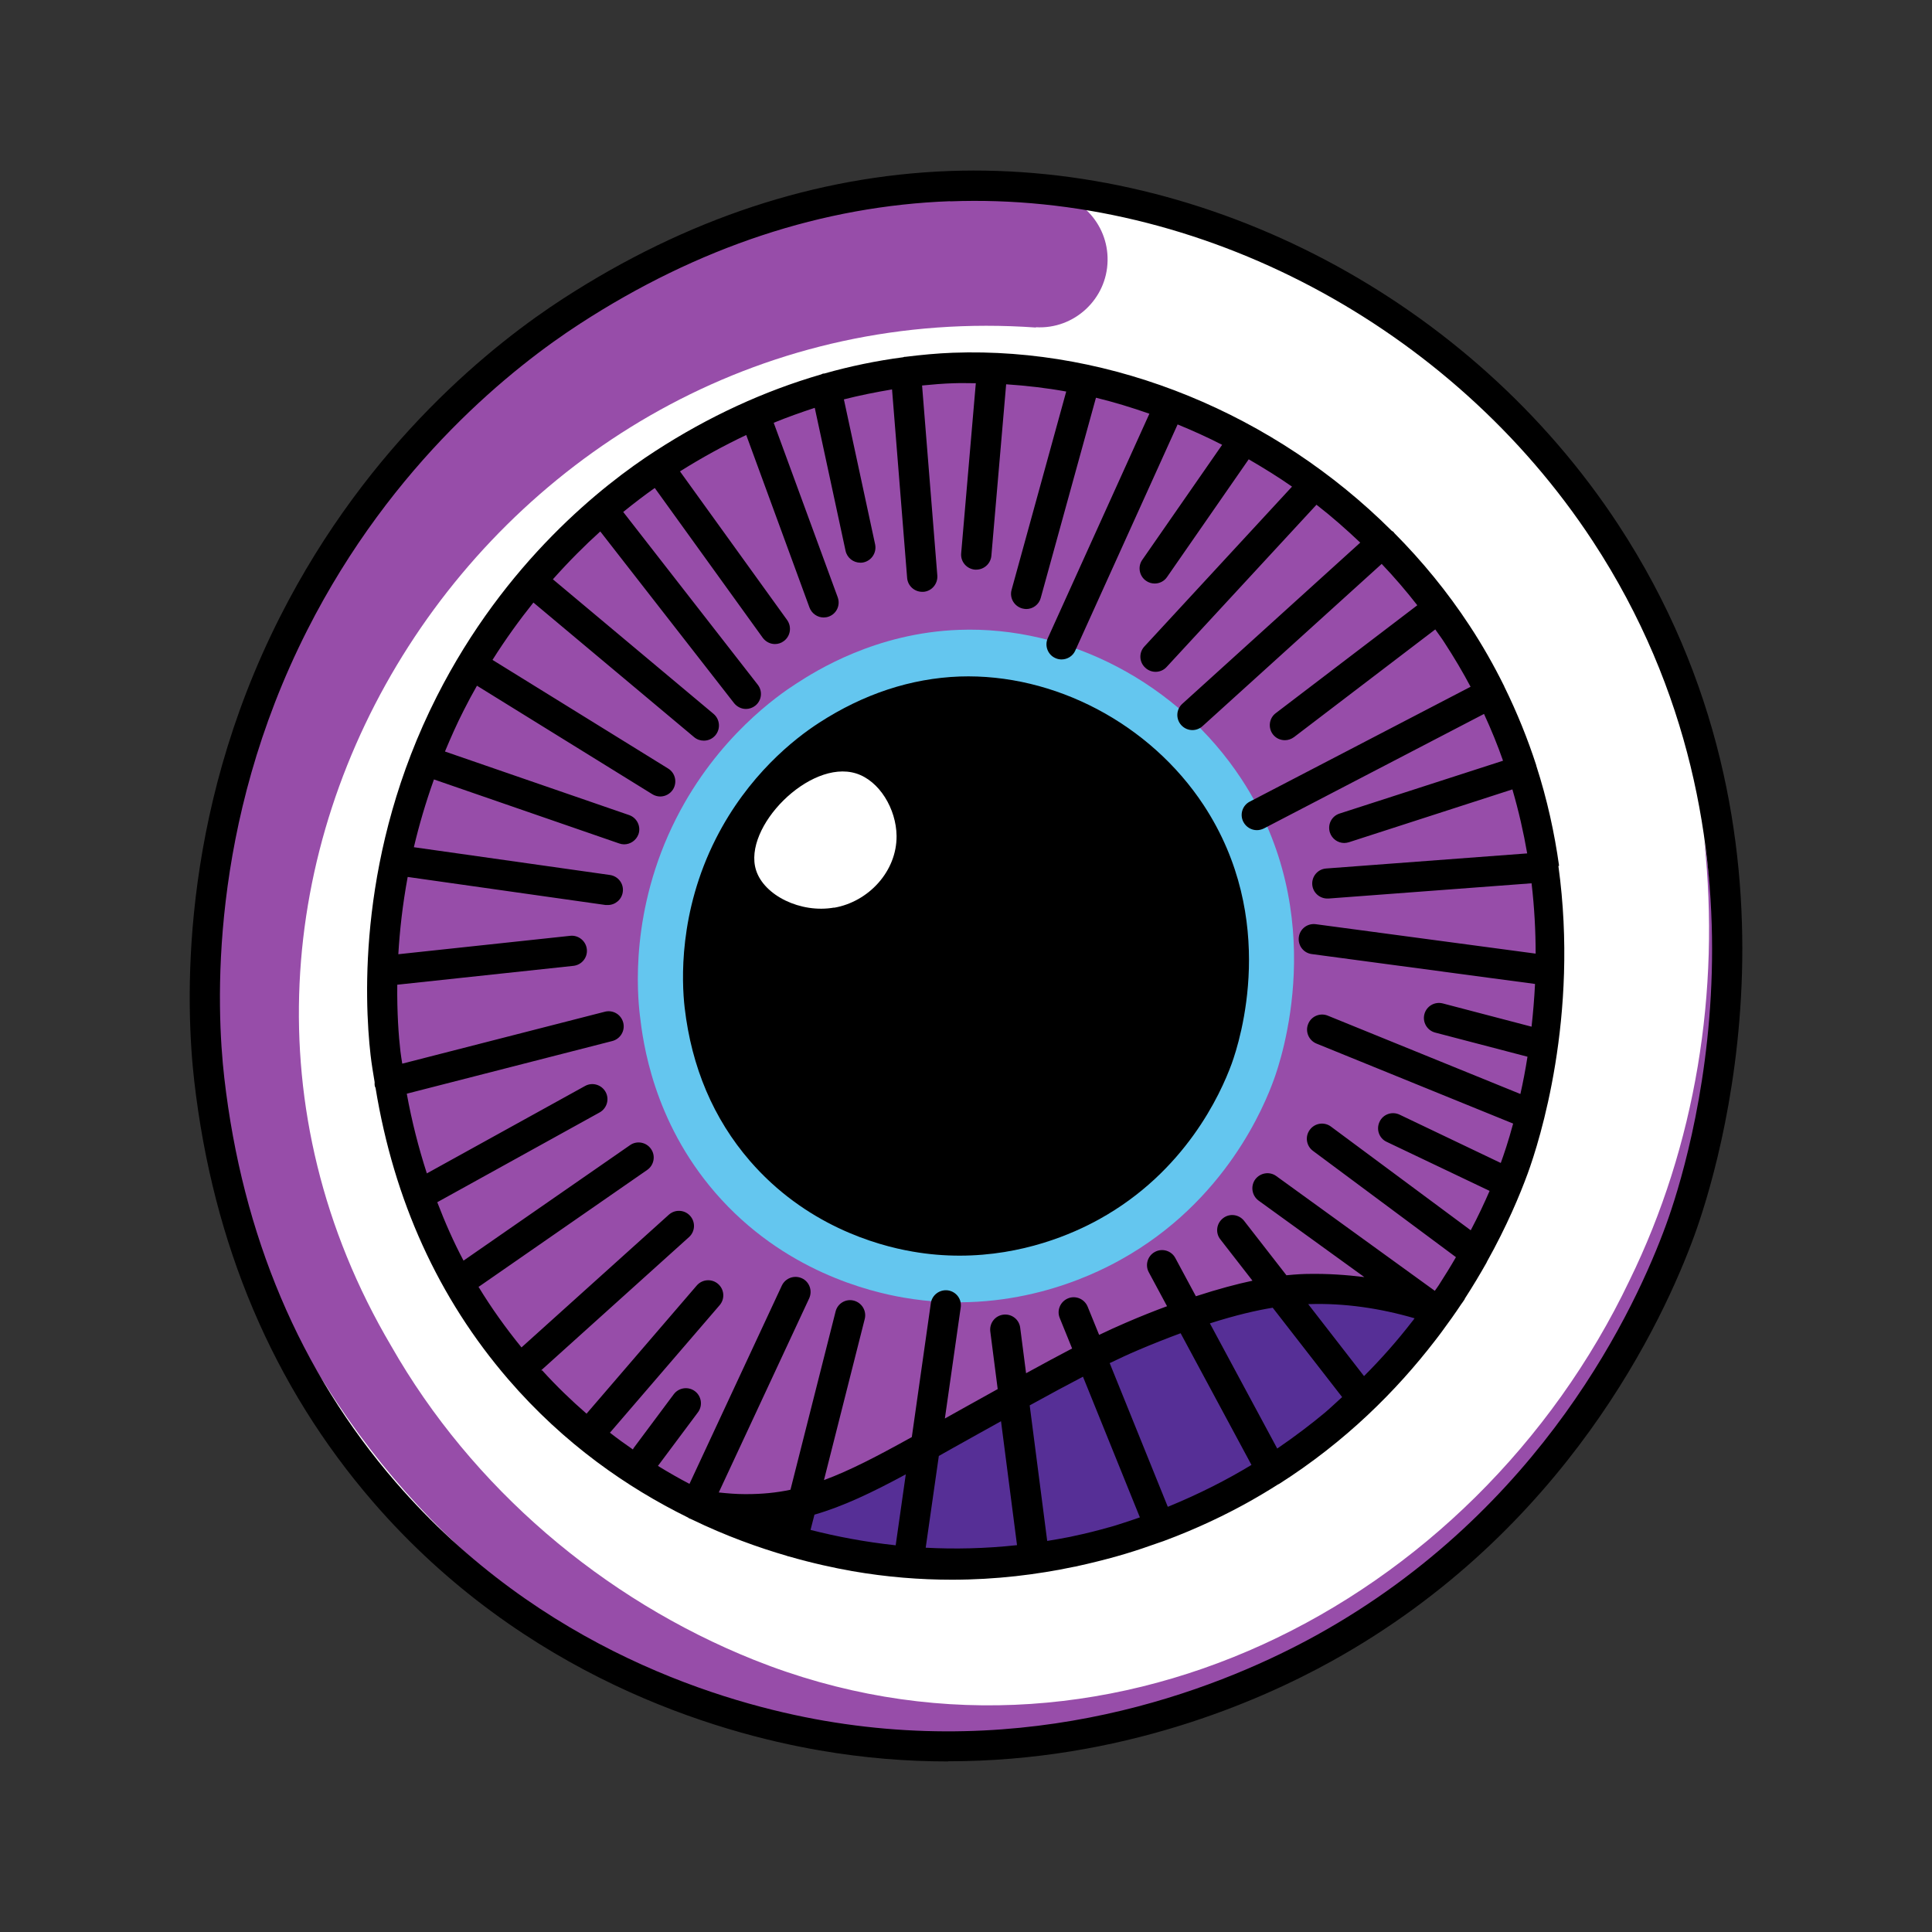 <?xml version="1.0" encoding="UTF-8"?>
<svg id="Layer_1" data-name="Layer 1" xmlns="http://www.w3.org/2000/svg" version="1.1" viewBox="0 0 128 128">
  <rect x="0" y="0" width="128" height="128" fill="#333333" stroke="none"/>
  <defs>
    <style>
      .cls-1 {
        fill: #974da9;
      }

      .cls-1, .cls-2, .cls-3, .cls-4, .cls-5 {
        stroke-width: 0px;
      }

      .cls-2 {
        fill: #000;
      }

      .cls-3 {
        fill: #64c6ef;
      }

      .cls-4 {
        fill: #562f96;
      }

      .cls-5 {
        fill: #fff;
      }
    </style>
  </defs>
  <path class="cls-5" d="M62.93,12.71c-12.64.47-21.78,6.22-24.86,8.22-2.64,1.71-11.97,8.1-18.28,20.55-7.09,13.97-5.91,26.82-5.55,29.99.48,4.21,2.02,16.15,11.5,27.12,10.42,12.05,23.7,15.15,28.76,16.02,16.01,2.77,28.44-3.18,33.07-5.76,16.13-8.94,22.01-23.65,23.42-27.52,1.04-2.85,8.68-25.06-4.93-45.82-9.68-14.75-26.58-23.42-43.14-22.8Z"/>
  <path class="cls-1" d="M68.63,21.7C33.1,19.18,7.55,58.06,25.92,89.18c5.34,9.37,14.02,16.78,24.03,20.79,22.91,9.16,47.69-3.51,58.01-25.14,4.37-8.93,6.03-19.17,4.95-29.14,3.18,20.1-6.1,41.57-23.34,52.71-23.31,15.55-53.48,6.5-67.98-16.61-15.39-23.62-6.85-55.38,16.41-70.48,9.13-5.98,20.11-8.83,30.96-8.62,2.49.04,4.47,2.1,4.42,4.58-.04,2.54-2.21,4.56-4.75,4.41h0v.02Z"/>
  <path class="cls-2" d="M62.82,116.7c-2.73,0-5.58-.22-8.56-.74-6.72-1.16-19.51-4.85-29.56-16.47-6.6-7.64-10.58-17.01-11.83-27.86-.55-4.8-1.1-17.39,5.69-30.78,5.86-11.57,14.27-18.17,18.77-21.08,8.14-5.27,16.74-8.11,25.55-8.44h0c17.19-.63,34.58,8.56,44.33,23.42,13.58,20.7,6.6,42.81,5.07,47.04-2.04,5.62-8.48,19.63-24.04,28.26-4.89,2.71-13.96,6.64-25.42,6.64h0ZM62.95,13.33h0c-8.44.31-16.7,3.04-24.53,8.12-4.32,2.8-12.42,9.16-18.07,20.31-6.54,12.9-6.02,25.03-5.49,29.65,1.2,10.44,5.01,19.45,11.35,26.78,9.64,11.15,21.92,14.69,28.38,15.81,14.86,2.57,26.84-2.46,32.66-5.68,14.98-8.3,21.17-21.79,23.14-27.2,1.48-4.06,8.19-25.35-4.86-45.26-9.37-14.29-26.09-23.15-42.58-22.52h0Z"/>
  <path class="cls-1" d="M63.17,24.36c-9.77.36-16.83,4.81-19.21,6.35-2.04,1.32-9.25,6.26-14.13,15.88-5.48,10.8-4.57,20.73-4.29,23.18.37,3.25,1.56,12.48,8.89,20.96,8.05,9.31,18.32,11.71,22.23,12.38,12.37,2.14,21.98-2.46,25.56-4.45,12.47-6.91,17.01-18.28,18.1-21.27.8-2.2,6.71-19.37-3.81-35.41-7.48-11.4-20.54-18.1-33.34-17.62Z"/>
  <path class="cls-3" d="M63.53,41.73c-5.49.2-9.45,2.7-10.79,3.57-1.15.74-5.2,3.52-7.94,8.92-3.08,6.07-2.57,11.64-2.41,13.02.21,1.82.88,7.01,4.99,11.77,4.52,5.23,10.29,6.58,12.49,6.96,6.95,1.2,12.35-1.38,14.36-2.5,7-3.88,9.56-10.27,10.17-11.95.45-1.24,3.77-10.88-2.14-19.89-4.2-6.41-11.54-10.17-18.73-9.9h0Z"/>
  <path class="cls-2" d="M63.62,45.82c-4.48.17-7.72,2.21-8.81,2.91-.94.61-4.24,2.87-6.48,7.28-2.51,4.95-2.1,9.51-1.97,10.63.17,1.49.72,5.72,4.08,9.61,3.69,4.27,8.4,5.37,10.19,5.68,5.67.98,10.08-1.13,11.72-2.04,5.72-3.17,7.8-8.38,8.3-9.76.37-1.01,3.08-8.88-1.75-16.24-3.43-5.23-9.42-8.3-15.29-8.08h.01Z"/>
  <path class="cls-2" d="M63.58,83.19c-.99,0-2.04-.08-3.12-.27-2.45-.42-7.11-1.77-10.78-6.01-2.41-2.79-3.86-6.2-4.32-10.15-.2-1.75-.4-6.33,2.07-11.2,2.13-4.2,5.19-6.61,6.83-7.67,2.96-1.92,6.1-2.95,9.32-3.07h0c6.27-.21,12.61,3.12,16.17,8.53,4.95,7.54,2.41,15.59,1.85,17.13-.75,2.05-3.09,7.15-8.76,10.29-1.78.99-5.09,2.42-9.26,2.42ZM63.66,46.82h0c-2.85.11-5.65,1.03-8.3,2.75-1.47.95-4.21,3.11-6.13,6.89-2.22,4.38-2.04,8.5-1.86,10.07.41,3.54,1.7,6.59,3.84,9.07,3.26,3.77,7.42,4.97,9.61,5.35,5.03.87,9.09-.84,11.07-1.93,5.07-2.81,7.18-7.39,7.85-9.22.5-1.38,2.78-8.6-1.64-15.35-3.17-4.84-8.85-7.84-14.42-7.63h-.02Z"/>
  <path class="cls-5" d="M55.26,60.14c2.27-.39,4.16-2.4,4.14-4.76-.02-1.79-1.14-3.66-2.69-4.14-3.07-.95-7.52,3.57-6.62,6.41.53,1.68,2.96,2.87,5.17,2.48h0Z"/>
  <path class="cls-4" d="M95.86,86.81c-.49-1.8-7.82-2.1-14.38-.57-8.75,2.03-16.8,7.45-18.92,8.88-1.8,1.21-4.45,3.15-8.5,4.04-2.8.62-4.72.4-4.78.83-.12.79,5.95,3.25,12.64,3.65,0,0,11.56.69,25.37-8.34,2.57-1.68,4.12-3.25,6.53-5.7,2-2.02,2.13-2.46,2.04-2.8h0Z"/>
  <path class="cls-2" d="M103.29,57.36h0v-.02c-.3-2.14-.78-4.36-1.51-6.62v-.02h0c-.56-1.73-1.26-3.47-2.12-5.22,0,0,0-.02-.01-.04,0,0-.02-.02-.02-.03-.66-1.33-1.41-2.66-2.28-3.98-1.45-2.21-3.13-4.26-4.98-6.12-.02-.02-.02-.05-.04-.06-.04-.04-.09-.06-.13-.09-7.72-7.7-18.45-12.18-29.07-11.79-1.05.04-2.1.14-3.14.27h-.06s-.07.02-.1.03c-1.76.23-3.5.59-5.23,1.08h-.07s-.09.04-.14.06c-3.75,1.09-7.42,2.77-10.97,5.07-3.47,2.24-9.96,7.34-14.48,16.26-5.23,10.32-4.81,20.04-4.39,23.75.07.61.17,1.2.27,1.8,0,.1-.01.19.02.29,0,.03.03.06.04.09,1.22,7.45,4.16,13.94,8.8,19.32h0c3.71,4.3,7.91,7.18,11.84,9.12h0s.05.03.08.04c0,0,.02.02.03.03l.21.09c2.25,1.09,4.4,1.86,6.33,2.42,0,0,.02.01.03.02h.04c1.59.46,3.03.77,4.22.98,2.29.4,4.5.57,6.6.57,2.93,0,5.65-.34,8.12-.86.04,0,.07-.01.11-.02.04,0,.08-.02.13-.03.87-.19,1.7-.4,2.5-.62.21-.06.42-.12.62-.18.77-.23,1.5-.48,2.2-.73.12-.04.24-.08.35-.12,2.27-.84,4.16-1.77,5.58-2.56.7-.39,1.37-.79,2.03-1.21h.02c4.45-2.83,7.81-6.21,10.34-9.49.16-.21.32-.41.47-.62.45-.61.88-1.21,1.27-1.8.08-.11.16-.22.23-.33.01-.02.02-.05.03-.07.53-.82,1-1.61,1.43-2.37h0s.01-.03.02-.05c1.33-2.38,2.19-4.45,2.7-5.84.79-2.16,3.41-10.4,2.04-20.37l.02-.03ZM35.85,90.79l9.8-8.83c.41-.37.44-1,.07-1.41s-1-.44-1.41-.07l-9.76,8.79c-1.04-1.28-2-2.62-2.85-4.02.02,0,.03-.01.05-.02l11.13-7.72c.45-.31.57-.94.25-1.39-.31-.45-.94-.57-1.39-.25l-11.03,7.65c-.66-1.24-1.23-2.54-1.74-3.87l10.76-5.95c.48-.27.66-.88.39-1.36s-.88-.66-1.36-.39l-10.48,5.79c-.55-1.7-1-3.46-1.33-5.28l13.62-3.49c.53-.14.86-.68.72-1.22s-.68-.86-1.22-.72l-13.42,3.44c-.04-.27-.09-.54-.12-.81-.12-1.02-.23-2.55-.21-4.42l11.67-1.25c.55-.06.95-.55.89-1.1s-.56-.95-1.1-.89l-11.39,1.22c.09-1.55.28-3.28.62-5.12l13.12,1.86h.14c.49,0,.92-.36.99-.86.08-.55-.3-1.05-.85-1.13l-12.99-1.84c.34-1.45.78-2.95,1.33-4.49l12.27,4.24c.11.04.22.06.33.06.41,0,.8-.26.95-.67.18-.52-.1-1.09-.62-1.27l-12.2-4.21c.38-.91.78-1.82,1.25-2.74.28-.56.57-1.09.87-1.62l11.62,7.19c.16.1.35.15.52.15.33,0,.66-.17.85-.47.29-.47.15-1.09-.32-1.38l-11.64-7.2c.87-1.38,1.79-2.65,2.71-3.8l10.65,8.92c.19.16.42.23.64.23.29,0,.57-.12.77-.36.35-.42.3-1.05-.12-1.41l-10.65-8.92c1.07-1.2,2.13-2.26,3.14-3.17l8.86,11.37c.2.25.49.39.79.39.21,0,.43-.07.61-.21.44-.34.51-.97.17-1.4l-8.91-11.44c.75-.61,1.45-1.14,2.09-1.59l7.15,9.92c.2.27.5.42.81.42.2,0,.41-.06.58-.19.45-.32.55-.95.23-1.4l-7.1-9.85c1.45-.91,2.91-1.71,4.39-2.41l4.19,11.43c.15.4.53.66.94.66.11,0,.23-.02.34-.06.52-.19.78-.76.59-1.28l-4.24-11.56c.9-.37,1.81-.69,2.72-.99l2.04,9.47c.1.47.52.79.98.79.07,0,.14,0,.21-.02.54-.12.88-.65.77-1.19l-2.07-9.61c1.06-.27,2.12-.48,3.19-.66l1,12.49c.04.52.48.92,1,.92h.08c.55-.04.96-.53.92-1.08l-1.01-12.59c.7-.07,1.41-.13,2.11-.15.48-.02.97,0,1.45,0l-.97,11.27c-.05.55.36,1.03.91,1.08h.09c.51,0,.95-.39,1-.91l.98-11.37c1.33.09,2.66.24,3.98.48l-3.62,13.14c-.15.53.17,1.08.7,1.23.09.02.18.04.27.04.44,0,.84-.29.96-.73l3.66-13.27c1.19.29,2.37.65,3.54,1.06l-6.73,14.87c-.23.5,0,1.1.5,1.32.13.06.27.09.41.09.38,0,.75-.22.91-.59l6.78-14.98c1,.41,1.98.85,2.95,1.35l-5.29,7.62c-.32.45-.2,1.08.25,1.39.17.12.37.18.57.18.32,0,.63-.15.82-.43l5.41-7.8c.98.57,1.94,1.16,2.87,1.81l-9.78,10.59c-.38.41-.35,1.04.06,1.41.19.18.44.27.68.27.27,0,.54-.11.73-.32l9.93-10.75c1.01.78,1.97,1.63,2.9,2.51l-11.79,10.68c-.41.37-.44,1-.07,1.41.2.22.47.33.74.33.24,0,.48-.09.67-.26l11.87-10.75c.83.87,1.62,1.79,2.36,2.74l-9.38,7.15c-.44.33-.52.96-.19,1.4.2.26.49.39.8.39.21,0,.42-.07.61-.21l9.35-7.13c.2.29.41.56.6.86.64.98,1.22,1.96,1.74,2.94l-14.63,7.61c-.49.25-.68.86-.42,1.35.18.34.53.54.89.54.16,0,.31-.04.46-.11l14.59-7.59c.48,1.04.9,2.07,1.26,3.1l-10.83,3.5c-.53.17-.81.73-.64,1.26.14.42.53.69.95.69.1,0,.21-.02.31-.05l10.83-3.5c.42,1.44.74,2.85.98,4.24l-13.32,1c-.55.04-.96.52-.92,1.07.04.52.48.92,1,.92h.08l13.45-1.01c.19,1.61.27,3.18.27,4.66l-14.57-1.95c-.55-.07-1.05.31-1.12.86s.31,1.05.86,1.12l14.79,1.98c-.05.99-.13,1.93-.23,2.83l-5.88-1.54c-.54-.14-1.08.18-1.22.71s.18,1.08.71,1.22l6.12,1.6c-.14.89-.3,1.72-.47,2.47l-12.76-5.19c-.51-.21-1.1.04-1.3.55-.21.51.04,1.09.55,1.3l13.03,5.3c-.32,1.19-.63,2.09-.82,2.61l-6.7-3.2c-.5-.24-1.1-.03-1.33.47-.24.5-.03,1.1.47,1.33l6.82,3.25c-.34.78-.75,1.67-1.25,2.61l-9.26-6.87c-.44-.33-1.07-.24-1.4.21-.33.44-.24,1.07.21,1.4l9.47,7.04c-.35.61-.73,1.22-1.14,1.86-.08.13-.18.25-.26.37l-10.5-7.6c-.45-.33-1.07-.22-1.4.22-.32.45-.22,1.07.22,1.4l7.01,5.07c-1.22-.15-2.43-.23-3.65-.21-.32,0-.82.02-1.51.09l-2.8-3.6c-.34-.44-.97-.52-1.4-.18-.44.34-.52.97-.18,1.4l2.13,2.74c-1.03.22-2.28.55-3.75,1.03l-1.36-2.53c-.26-.49-.87-.67-1.35-.41-.49.26-.67.87-.41,1.35l1.21,2.25c-.84.31-1.75.67-2.72,1.09-.58.25-1.16.51-1.78.81l-.76-1.87c-.21-.51-.79-.76-1.3-.55s-.76.79-.55,1.3l.82,2.02c-.9.47-1.9,1.01-3.05,1.64l-.39-3.02c-.07-.55-.57-.93-1.12-.86s-.93.57-.86,1.12l.49,3.81c-.72.4-1.48.82-2.32,1.29l-1.18.66,1.05-7.36c.08-.55-.3-1.05-.85-1.13-.54-.07-1.05.3-1.13.85l-1.26,8.87c-2.29,1.27-4.11,2.22-5.82,2.85l2.7-10.67c.14-.54-.19-1.08-.72-1.22-.54-.14-1.08.19-1.21.72l-2.99,11.81c-.94.2-1.89.29-2.92.29h-.1c-.58,0-1.15-.05-1.73-.11l5.99-12.86c.23-.5.02-1.1-.48-1.33s-1.09-.02-1.33.48l-6.12,13.14c-.69-.36-1.39-.76-2.09-1.19l2.65-3.55c.33-.44.24-1.07-.2-1.4-.44-.33-1.07-.24-1.4.2l-2.67,3.58s-.02.06-.04.08c-.51-.35-1.02-.72-1.52-1.11l7.27-8.45c.36-.42.31-1.05-.11-1.41-.42-.36-1.05-.31-1.41.11l-7.3,8.49c-1-.87-1.99-1.82-2.94-2.87h-.07ZM73.5,101.18c-.77.22-1.56.42-2.38.59-.13.03-.25.06-.38.08-.46.09-.91.17-1.36.24l-1.16-8.98c1.36-.75,2.51-1.37,3.53-1.9l3.77,9.32c-.44.15-.89.31-1.35.45-.22.07-.43.14-.66.2h0ZM59.34,102.38c-2.04-.22-3.92-.58-5.64-1.02l.26-1.01c1.9-.55,3.79-1.45,6.05-2.67l-.67,4.71h0ZM62.2,96.46c.31-.18.63-.35.96-.54l1.54-.86c.57-.32,1.11-.62,1.62-.9l1.06,8.21c-2.11.23-4.14.27-6.05.17,0,0,.87-6.08.87-6.08ZM82.92,97.05c-1.63.99-3.49,1.94-5.55,2.78l-3.85-9.52c.63-.3,1.22-.58,1.81-.83,1.05-.45,2-.82,2.89-1.15l4.69,8.72h.01ZM80.15,87.68c1.75-.56,3.12-.87,4.17-1.04l4.6,5.92c-.38.34-.75.7-1.14,1.03-.9.75-1.96,1.56-3.16,2.38l-4.46-8.29h0ZM90.37,91.17l-3.7-4.77h.08c2.33-.07,4.67.27,6.97.94-.05.07-.1.14-.16.21-.99,1.28-2.05,2.48-3.19,3.62Z"/>
</svg>